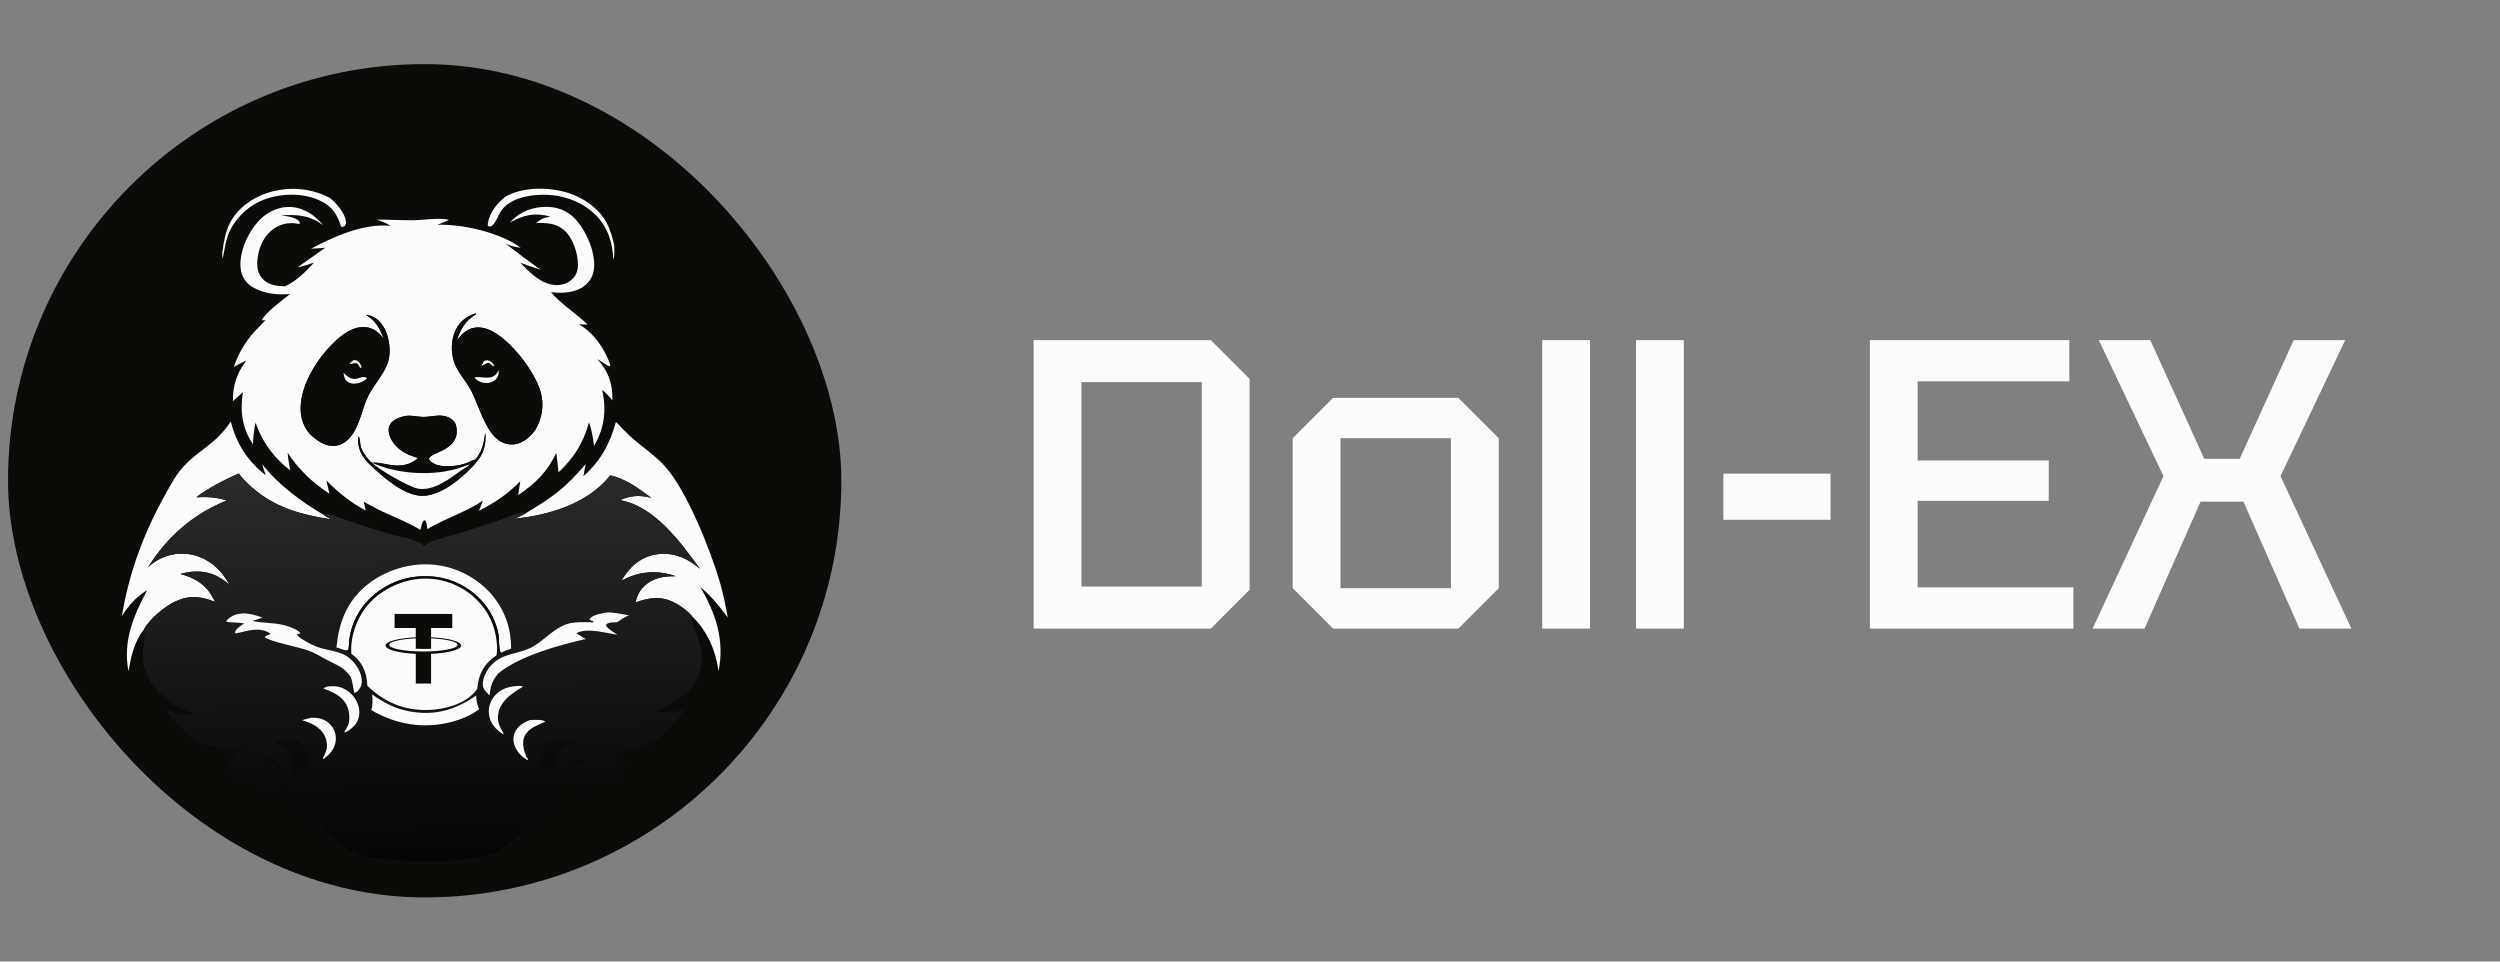 <svg width="156" height="60" viewBox="0 0 156 60" fill="none" xmlns="http://www.w3.org/2000/svg">
<rect x="0" y="0" width="156" height="60" fill="#808080" stroke="none"/>
<rect x="0.5" y="4" width="52" height="52" rx="26" fill="#0A0C08"/>
<path d="M20.569 12.341C20.586 12.33 20.612 12.314 20.631 12.305C21.044 12.122 21.66 12.076 22.111 11.999C24.791 11.54 27.108 11.453 29.797 11.863C30.37 11.951 31.03 12.024 31.563 12.251C31.012 12.67 30.552 13.243 30.435 13.946C30.426 13.997 30.431 14.036 30.438 14.087C30.532 14.153 30.54 14.139 30.649 14.125C30.94 13.913 31.081 13.406 31.298 13.109C31.974 12.185 33.663 12.047 34.708 12.213C35.804 12.386 36.866 12.937 37.53 13.844C38.02 14.513 38.22 15.324 38.258 16.141L38.3 16.13C38.338 15.852 38.329 15.583 38.319 15.304C39.255 15.793 40.123 16.471 40.909 17.174C43.707 19.697 45.768 22.932 46.872 26.534C48.1 30.471 48.123 34.686 46.938 38.637C46.782 39.155 46.615 39.685 46.404 40.183C46.236 40.578 46.017 40.963 45.883 41.371C45.74 41.803 45.722 42.287 45.639 42.734C45.501 43.471 45.163 44.259 44.814 44.92C44.243 46.002 43.376 46.974 42.236 47.466C41.867 47.625 41.417 47.725 41.069 47.91C40.248 48.205 39.341 48.587 38.468 48.668C38.458 48.634 38.45 48.605 38.448 48.569C38.435 48.309 38.997 47.913 39.187 47.724C38.735 47.505 38.408 47.298 38.112 46.886C38.537 46.906 38.944 46.921 39.365 46.833C40.817 46.532 41.94 45.481 42.72 44.275C42.102 44.44 41.495 44.45 40.861 44.418C41.155 44.28 41.455 44.148 41.741 43.993C43.703 42.936 44.199 41.543 43.428 39.452C43.307 39.124 43.053 38.771 43.159 38.422C44.13 39.342 44.67 40.578 44.845 41.882C45.231 39.95 44.684 38.304 43.707 36.635C44.396 37.19 44.892 37.828 45.423 38.529C45.281 37.783 45.136 37.042 44.923 36.313C44.345 34.337 42.869 30.621 41.511 29.11C40.937 28.471 40.234 27.994 39.581 27.443C39.177 27.103 38.811 26.704 38.441 26.327C38.081 27.668 37.459 28.809 36.407 29.718L36.556 28.955C35.245 30.488 34.514 31.006 32.789 32.039C32.679 31.977 32.589 31.964 32.467 31.999C31.842 32.182 31.225 32.448 30.604 32.654C29.402 33.052 28.179 33.41 26.962 33.761C26.795 33.809 26.621 33.968 26.482 34.073C26.344 33.977 26.177 33.837 26.02 33.78C25.419 33.559 24.738 33.446 24.117 33.271C23.213 33.017 22.332 32.701 21.445 32.394C21.195 32.308 20.576 32.02 20.318 32.078C20.274 32.088 20.233 32.106 20.193 32.126C18.788 31.301 17.363 30.253 16.354 28.961C16.427 29.192 16.493 29.428 16.581 29.654C15.434 28.762 14.758 27.708 14.399 26.299C13.444 27.74 12.518 27.979 11.47 29.086C10.986 29.596 10.653 30.245 10.313 30.855C8.974 33.249 8.048 35.724 7.607 38.435C8.044 37.762 8.489 37.25 9.179 36.827C8.313 38.474 7.65 40.01 8.019 41.897C8.168 40.947 8.38 40.032 8.988 39.256C9.098 39.52 8.86 40.708 8.922 41.221C9.074 42.483 10.062 43.554 11.157 44.136C11.401 44.265 11.845 44.386 12.025 44.572C11.443 44.687 10.886 44.49 10.351 44.282C11.081 45.405 12.142 46.362 13.484 46.648C14.034 46.766 14.543 46.739 15.098 46.691C14.816 46.984 14.2 47.489 14.198 47.913C14.197 48.048 14.252 48.133 14.35 48.221C14.448 48.31 14.688 48.412 14.71 48.531C14.643 48.573 14.589 48.607 14.511 48.624C13.669 48.388 12.817 48.218 11.981 47.954C10.283 47.414 9.034 46.44 8.061 44.944C7.606 44.244 7.196 43.452 7.013 42.632C6.915 42.196 6.865 41.738 6.736 41.311C6.497 40.521 6.154 39.77 5.935 38.969C5.006 35.584 4.831 31.877 5.563 28.436C6.399 24.499 8.19 21.124 10.955 18.209C11.82 17.296 12.815 16.373 13.874 15.685C13.868 15.841 13.873 15.992 13.886 16.148L13.868 16.085L13.911 16.081C14.029 15.514 14.084 14.951 14.338 14.422C14.787 13.489 15.588 12.771 16.564 12.425C17.66 12.045 18.981 12.033 20.035 12.55C20.766 12.908 21.033 13.4 21.289 14.133L21.361 14.168L21.499 14.114C21.57 14.015 21.6 13.973 21.589 13.844C21.541 13.3 20.983 12.653 20.569 12.341ZM17.637 12.944C16.759 13.127 16.189 13.621 15.705 14.357C15.249 15.05 14.873 16.101 15.049 16.932C15.137 17.346 15.378 17.675 15.736 17.898C16.417 18.323 17.32 18.424 18.103 18.346C17.643 18.716 16.558 19.503 16.33 19.984C16.41 19.997 16.482 19.986 16.562 19.975C16.348 20.237 16.089 20.463 15.862 20.714C15.296 21.349 14.864 22.091 14.591 22.896C14.852 22.756 15.111 22.612 15.381 22.491C14.762 23.302 14.54 24.027 14.534 25.038L15.165 24.47C14.964 25.623 15.114 26.742 15.786 27.722C15.798 27.259 15.86 26.825 15.949 26.371C16.369 27.59 17.086 28.56 18.108 29.35C18.046 28.983 17.976 28.616 17.952 28.243C18.659 29.33 19.488 30.096 20.559 30.811L20.37 29.979C21.102 30.74 21.903 31.353 22.825 31.865L22.7 31.312C23.168 31.563 23.636 31.818 24.119 32.038C24.84 32.367 25.56 32.645 26.237 33.065C26.286 32.87 26.32 32.615 26.46 32.466L26.533 32.471C26.645 32.615 26.645 32.838 26.668 33.014C27.787 32.347 29.06 31.965 30.137 31.24L29.89 31.873C30.897 31.368 31.675 30.828 32.47 30.027L32.336 30.895C33.412 30.172 34.154 29.446 34.714 28.263C34.766 28.668 34.821 29.071 34.855 29.478C35.819 28.558 36.408 27.648 36.754 26.355C36.938 26.823 37.004 27.325 37.069 27.821C37.734 26.693 37.848 25.597 37.581 24.327C37.826 24.516 38.015 24.744 38.213 24.98C38.246 23.942 37.967 23.18 37.276 22.405C37.518 22.538 37.819 22.786 38.066 22.865C38.073 22.821 38.082 22.783 38.074 22.739C37.736 21.757 37.044 20.764 36.133 20.238L36.671 20.257C35.948 19.54 35.038 19.013 34.384 18.23C35.093 18.318 35.912 18.279 36.496 17.818C36.833 17.552 37.028 17.172 37.07 16.746C37.164 15.772 36.634 14.542 36.02 13.802C35.596 13.29 35.045 12.985 34.38 12.923C33.613 12.851 32.77 13.052 32.171 13.55C32.047 13.653 31.936 13.772 31.826 13.891C32.701 13.402 33.362 13.246 34.352 13.517C33.951 13.579 33.766 13.661 33.455 13.918C34.11 13.898 34.747 13.925 35.251 14.405C35.766 14.895 36.064 15.814 36.067 16.52C36.069 16.851 35.971 17.161 35.734 17.399C35.468 17.669 35.094 17.796 34.719 17.79C33.832 17.774 33.085 17.046 32.515 16.437C32.502 16.423 32.489 16.409 32.476 16.395C32.895 16.544 33.312 16.7 33.737 16.832C33.002 16.309 32.278 15.771 31.565 15.218C31.874 15.354 32.163 15.418 32.496 15.462C31.228 14.513 28.872 13.975 27.304 14.027C27.54 13.929 27.791 13.841 28.015 13.716C27.436 13.568 26.39 13.741 25.73 13.743C24.985 13.746 24.241 13.702 23.497 13.704C23.809 13.805 24.102 13.914 24.38 14.092C22.691 13.928 20.871 14.745 19.412 15.519C19.709 15.501 20.009 15.491 20.305 15.455L18.567 16.688C18.924 16.609 19.26 16.51 19.603 16.385C19.051 16.972 18.529 17.521 17.787 17.869C17.272 17.85 16.756 17.794 16.383 17.394C16.106 17.097 16.035 16.7 16.057 16.306C16.097 15.613 16.383 14.857 16.92 14.398C17.323 14.051 17.85 13.883 18.38 13.931C18.485 13.942 18.591 13.961 18.695 13.979C18.713 13.904 18.717 13.886 18.672 13.819C18.483 13.538 17.836 13.485 17.523 13.434C18.579 13.386 19.282 13.415 20.172 14.048C19.649 13.441 19.009 12.974 18.18 12.919C18.003 12.908 17.813 12.917 17.637 12.944Z" fill="#0A0C08"/>
<path d="M13.873 15.685C13.893 15.644 13.889 15.661 13.894 15.617C13.965 15.051 14.089 14.416 14.351 13.907C14.822 12.989 15.744 12.34 16.71 12.031C18.005 11.618 19.365 11.723 20.568 12.34C20.982 12.652 21.54 13.3 21.588 13.843C21.599 13.973 21.57 14.015 21.498 14.114L21.361 14.168L21.288 14.133C21.032 13.4 20.765 12.907 20.035 12.549C18.98 12.033 17.659 12.044 16.564 12.425C15.587 12.77 14.787 13.488 14.337 14.422C14.084 14.951 14.028 15.514 13.91 16.081L13.867 16.085L13.885 16.147C13.872 15.991 13.867 15.841 13.873 15.685Z" fill="#FCFCFD"/>
<path d="M31.57 12.251C32.67 11.655 34.21 11.667 35.389 12.018C36.376 12.312 37.354 12.979 37.851 13.901C38.084 14.335 38.22 14.826 38.327 15.304C38.336 15.583 38.346 15.852 38.307 16.13L38.265 16.141C38.227 15.324 38.028 14.513 37.537 13.844C36.873 12.937 35.812 12.386 34.716 12.213C33.67 12.048 31.981 12.185 31.305 13.109C31.088 13.406 30.947 13.913 30.656 14.125C30.547 14.14 30.54 14.153 30.445 14.087C30.439 14.036 30.433 13.997 30.442 13.946C30.559 13.243 31.019 12.67 31.57 12.251Z" fill="#FCFCFD"/>
<path d="M18.1 18.345C17.317 18.424 16.414 18.322 15.734 17.898C15.376 17.675 15.134 17.345 15.046 16.931C14.87 16.1 15.246 15.05 15.702 14.357C16.186 13.621 16.756 13.127 17.635 12.944C17.811 12.917 18 12.907 18.178 12.919C19.006 12.974 19.646 13.44 20.169 14.048C19.279 13.415 18.576 13.385 17.52 13.434C17.833 13.484 18.48 13.538 18.67 13.819C18.715 13.886 18.71 13.904 18.693 13.979C18.588 13.96 18.482 13.941 18.377 13.931C17.847 13.883 17.32 14.051 16.917 14.398C16.381 14.857 16.095 15.613 16.055 16.306C16.032 16.7 16.103 17.096 16.38 17.394C16.753 17.794 17.27 17.85 17.784 17.869C18.526 17.52 19.049 16.972 19.6 16.384C19.257 16.509 18.921 16.608 18.564 16.687L20.302 15.455C20.007 15.491 19.706 15.5 19.409 15.519C20.869 14.745 22.689 13.928 24.378 14.092C24.099 13.914 23.806 13.804 23.494 13.703C24.238 13.702 24.983 13.746 25.727 13.743C26.388 13.741 27.434 13.568 28.012 13.716C27.789 13.84 27.538 13.928 27.301 14.027C28.869 13.975 31.225 14.513 32.493 15.461C32.16 15.417 31.871 15.354 31.563 15.217C32.275 15.771 32.999 16.309 33.734 16.832C33.31 16.7 32.892 16.544 32.473 16.394C32.486 16.409 32.499 16.423 32.512 16.437C33.082 17.046 33.829 17.773 34.717 17.789C35.092 17.796 35.465 17.669 35.732 17.399C35.968 17.161 36.066 16.851 36.065 16.52C36.062 15.814 35.763 14.894 35.249 14.404C34.745 13.925 34.108 13.897 33.452 13.918C33.763 13.661 33.948 13.579 34.349 13.517C33.359 13.246 32.698 13.402 31.823 13.89C31.933 13.772 32.044 13.653 32.169 13.549C32.767 13.051 33.61 12.851 34.377 12.923C35.042 12.985 35.593 13.29 36.018 13.802C36.632 14.541 37.161 15.772 37.067 16.745C37.026 17.172 36.831 17.551 36.493 17.818C35.91 18.279 35.09 18.318 34.381 18.23C35.035 19.012 35.945 19.54 36.669 20.257L36.13 20.238C37.041 20.764 37.733 21.757 38.071 22.739C38.08 22.782 38.07 22.821 38.064 22.864C37.816 22.786 37.516 22.537 37.273 22.405C37.964 23.18 38.243 23.941 38.211 24.979C38.013 24.744 37.823 24.515 37.578 24.327C37.846 25.596 37.731 26.693 37.066 27.821C37.001 27.325 36.935 26.823 36.751 26.355C36.405 27.648 35.817 28.558 34.852 29.477C34.818 29.071 34.763 28.667 34.711 28.263C34.151 29.446 33.41 30.172 32.333 30.895L32.467 30.026C31.672 30.828 30.895 31.368 29.887 31.873L30.134 31.24C29.057 31.965 27.784 32.347 26.665 33.014C26.643 32.838 26.642 32.614 26.53 32.471L26.457 32.466C26.317 32.615 26.283 32.87 26.234 33.065C25.557 32.645 24.837 32.367 24.116 32.038C23.633 31.817 23.166 31.563 22.698 31.312L22.823 31.865C21.901 31.352 21.1 30.74 20.367 29.979L20.556 30.81C19.486 30.095 18.656 29.33 17.95 28.243C17.973 28.615 18.043 28.982 18.105 29.35C17.083 28.56 16.366 27.59 15.946 26.371C15.858 26.824 15.796 27.259 15.784 27.721C15.111 26.742 14.962 25.623 15.162 24.469L14.531 25.038C14.537 24.027 14.759 23.302 15.378 22.491C15.108 22.612 14.849 22.756 14.588 22.896C14.861 22.09 15.293 21.348 15.86 20.714C16.087 20.462 16.346 20.237 16.56 19.975C16.48 19.985 16.408 19.997 16.327 19.983C16.556 19.502 17.64 18.715 18.1 18.345ZM29.453 28.741C28.916 29.06 27.942 29.181 27.327 29.028C27.125 28.977 26.962 28.878 26.809 28.739C26.786 28.68 26.752 28.641 26.782 28.581C26.973 28.189 28.808 28.061 28.455 26.551C28.411 26.361 28.284 26.216 28.121 26.116C27.542 25.762 26.974 26.034 26.362 26.016C25.937 26.003 25.584 25.875 25.157 25.988C24.859 26.067 24.495 26.216 24.334 26.498C24.22 26.698 24.233 26.92 24.297 27.134C24.452 27.654 24.876 28.054 25.347 28.299C25.576 28.418 25.829 28.497 26.074 28.581C25.667 28.96 25.226 29.067 24.677 29.048C24.251 29.033 23.607 28.817 23.223 28.878L23.143 28.84C22.888 28.554 22.593 28.209 22.5 27.83C22.476 27.733 22.457 27.253 22.368 27.241C22.3 27.742 22.443 28.219 22.746 28.621C22.84 28.747 22.946 28.858 23.058 28.968C23.865 29.725 25.207 30.963 26.396 30.938C27.527 30.914 28.785 29.858 29.519 29.075C29.566 29.025 29.611 28.973 29.655 28.92C29.691 28.885 29.724 28.848 29.756 28.809C30.201 28.256 30.35 27.681 30.277 26.986C30.218 27.525 30.112 28.067 29.783 28.516C29.682 28.654 29.622 28.717 29.453 28.741ZM29.669 19.559C29.114 19.749 28.705 20.035 28.441 20.575C28.139 21.195 28.12 21.98 28.349 22.627C28.415 22.813 28.502 22.992 28.608 23.159C28.872 23.586 29.205 23.982 29.427 24.433C29.82 25.228 30.089 26.161 30.58 26.897C30.776 27.19 31.028 27.454 31.352 27.604C31.686 27.761 32.069 27.776 32.414 27.644C32.839 27.483 33.172 27.151 33.429 26.787C33.837 26.036 33.968 25.25 33.721 24.418C33.341 23.14 31.907 21.303 30.73 20.677C30.323 20.461 29.873 20.358 29.423 20.494C29.026 20.613 28.746 20.936 28.498 21.25C28.77 20.478 29.013 20.037 29.716 19.597C29.677 19.559 29.695 19.567 29.669 19.559ZM22.842 19.642C23.446 20.034 23.692 20.468 23.944 21.129C23.635 20.75 23.313 20.459 22.801 20.413C22.178 20.356 21.595 20.709 21.137 21.099C20.015 22.053 18.885 23.729 18.769 25.233C18.717 25.915 18.871 26.532 19.315 27.059C19.719 27.449 20.228 27.843 20.821 27.826C21.204 27.816 21.541 27.621 21.799 27.346C22.45 26.65 22.566 25.509 23 24.669C23.337 24.017 23.889 23.419 24.157 22.747C24.283 22.434 24.324 22.103 24.311 21.767C24.285 21.13 24.079 20.412 23.589 19.974C23.373 19.782 23.128 19.673 22.842 19.642Z" fill="#FCFCFD"/>
<path d="M33.43 26.787C33.174 27.152 32.84 27.483 32.416 27.645C32.071 27.776 31.688 27.762 31.354 27.605C31.03 27.454 30.777 27.19 30.582 26.897C30.091 26.161 29.822 25.229 29.429 24.433C29.207 23.983 28.873 23.586 28.61 23.159C28.504 22.992 28.417 22.813 28.35 22.627C28.122 21.98 28.14 21.195 28.443 20.575C28.706 20.036 29.116 19.749 29.671 19.559C29.697 19.567 29.678 19.56 29.718 19.597C29.015 20.037 28.772 20.478 28.499 21.25C28.748 20.936 29.028 20.614 29.425 20.494C29.875 20.359 30.325 20.461 30.731 20.678C31.909 21.303 33.343 23.141 33.722 24.418C33.97 25.25 33.839 26.036 33.43 26.787ZM31.109 23.088C31.011 23.304 30.929 23.437 30.695 23.522C30.346 23.649 29.847 23.455 29.608 23.561L29.73 23.695C30 23.869 30.221 23.943 30.543 23.875C30.735 23.835 30.911 23.738 31.018 23.569C31.118 23.411 31.131 23.27 31.109 23.088Z" fill="#0A0C08"/>
<path d="M23.942 21.129C23.691 20.468 23.444 20.034 22.84 19.642C23.126 19.673 23.372 19.782 23.587 19.974C24.077 20.412 24.284 21.13 24.309 21.767C24.322 22.103 24.281 22.433 24.155 22.747C23.887 23.419 23.335 24.017 22.998 24.669C22.564 25.508 22.449 26.65 21.797 27.346C21.54 27.621 21.202 27.816 20.819 27.826C20.226 27.843 19.718 27.449 19.314 27.059C18.869 26.532 18.715 25.915 18.768 25.233C18.883 23.729 20.014 22.053 21.135 21.099C21.593 20.709 22.176 20.356 22.799 20.413C23.311 20.459 23.633 20.75 23.942 21.129ZM22.094 22.458L21.925 22.562L21.923 22.665L21.892 22.593L21.801 22.709C21.986 22.716 22.096 22.619 22.283 22.673L22.341 22.739C22.403 22.832 22.444 22.94 22.551 22.977C22.56 22.842 22.483 22.707 22.399 22.605C22.317 22.505 22.216 22.479 22.094 22.458ZM21.438 23.268C21.468 23.492 21.493 23.674 21.688 23.82C21.861 23.949 22.08 23.96 22.285 23.922C22.497 23.883 22.683 23.78 22.857 23.656L22.891 23.574C22.408 23.352 22.212 24.042 21.438 23.268Z" fill="#0A0C08"/>
<path d="M22.345 22.739L22.287 22.673C22.099 22.619 21.99 22.716 21.805 22.709L21.895 22.593L21.927 22.665L21.929 22.562L22.097 22.458C22.22 22.479 22.321 22.505 22.403 22.605C22.487 22.707 22.564 22.842 22.554 22.977C22.447 22.94 22.406 22.832 22.345 22.739Z" fill="#FCFCFD"/>
<path d="M30.576 22.689L30.501 22.643C30.306 22.648 30.23 22.773 30.052 22.822L30.104 22.684L30.155 22.743L30.126 22.644L30.256 22.495C30.379 22.479 30.483 22.473 30.591 22.543C30.702 22.616 30.816 22.721 30.847 22.853C30.734 22.85 30.663 22.759 30.576 22.689Z" fill="#FCFCFD"/>
<path d="M29.732 23.695L29.609 23.561C29.849 23.455 30.348 23.649 30.697 23.522C30.93 23.437 31.012 23.304 31.11 23.088C31.132 23.27 31.119 23.411 31.019 23.569C30.912 23.738 30.736 23.835 30.544 23.875C30.222 23.942 30.002 23.869 29.732 23.695Z" fill="#FCFCFD"/>
<path d="M22.856 23.656C22.682 23.78 22.497 23.883 22.285 23.923C22.08 23.96 21.86 23.949 21.688 23.82C21.493 23.674 21.468 23.492 21.438 23.269C22.212 24.042 22.407 23.352 22.891 23.574L22.856 23.656Z" fill="#FCFCFD"/>
<path d="M26.074 28.581C25.83 28.497 25.577 28.418 25.347 28.299C24.876 28.054 24.452 27.654 24.297 27.134C24.233 26.921 24.22 26.698 24.334 26.498C24.495 26.216 24.859 26.067 25.157 25.988C25.584 25.875 25.937 26.004 26.362 26.016C26.975 26.034 27.542 25.762 28.121 26.116C28.285 26.216 28.411 26.362 28.455 26.552C28.808 28.062 26.973 28.19 26.782 28.581C26.752 28.642 26.786 28.681 26.809 28.74C26.962 28.878 27.125 28.978 27.327 29.028C27.942 29.181 28.916 29.06 29.453 28.741C29.622 28.717 29.682 28.655 29.783 28.516C30.112 28.068 30.218 27.526 30.277 26.986C30.35 27.682 30.202 28.257 29.756 28.809C29.724 28.848 29.691 28.885 29.655 28.921C29.611 28.974 29.566 29.025 29.519 29.075C28.785 29.859 27.527 30.915 26.396 30.938C25.207 30.963 23.865 29.726 23.058 28.968C22.946 28.859 22.84 28.747 22.746 28.622C22.443 28.219 22.3 27.742 22.369 27.242C22.457 27.253 22.476 27.734 22.5 27.831C22.593 28.21 22.889 28.555 23.143 28.841L23.223 28.878C23.629 29.289 25.513 30.39 26.091 30.491C27.076 30.663 28.107 29.838 28.862 29.3C28.994 29.217 29.223 29.102 29.314 28.978C28.961 29.099 28.602 29.237 28.239 29.324C26.678 29.695 24.689 29.544 23.223 28.878C23.607 28.817 24.251 29.033 24.677 29.048C25.226 29.068 25.667 28.96 26.074 28.581Z" fill="#0A0C08"/>
<path d="M16.357 28.961C17.366 30.253 18.79 31.301 20.196 32.126L20.638 32.406C18.903 32.128 17.384 31.748 15.984 30.631C15.601 30.325 15.229 29.992 14.94 29.594C14.927 29.576 14.914 29.559 14.901 29.541C14.005 29.945 13.028 30.43 12.247 31.03C12.887 30.994 13.535 31.023 14.146 31.232C12.051 32.075 10.457 33.472 9.245 35.383C9.899 34.798 10.653 34.504 11.539 34.553C12.401 34.601 13.178 35.021 13.748 35.66C13.973 35.912 14.152 36.196 14.317 36.489C13.651 35.904 12.963 35.609 12.06 35.67C11.783 35.689 11.518 35.741 11.25 35.811C12.121 36.057 12.789 36.416 13.249 37.235C13.308 37.341 13.365 37.448 13.421 37.556C12.569 37.227 11.879 37.118 11.01 37.499C10.324 37.799 9.353 38.603 8.991 39.256C8.382 40.032 8.171 40.947 8.022 41.897C7.653 40.01 8.316 38.474 9.182 36.826C8.491 37.25 8.047 37.762 7.609 38.434C8.051 35.724 8.977 33.249 10.315 30.855C10.656 30.245 10.989 29.596 11.473 29.085C12.521 27.979 13.446 27.74 14.402 26.299C14.761 27.708 15.437 28.762 16.583 29.654C16.496 29.428 16.43 29.192 16.357 28.961Z" fill="#FCFCFD"/>
<path d="M32.782 32.039C34.507 31.006 35.237 30.488 36.549 28.955L36.4 29.718C37.452 28.809 38.074 27.668 38.433 26.327C38.804 26.704 39.17 27.103 39.573 27.443C40.227 27.994 40.929 28.471 41.504 29.11C42.861 30.621 44.338 34.337 44.916 36.313C45.129 37.042 45.274 37.783 45.416 38.529C44.885 37.828 44.389 37.19 43.7 36.635C44.677 38.304 45.224 39.95 44.837 41.882C44.662 40.578 44.122 39.342 43.152 38.422C42.869 38.09 42.411 37.761 42.023 37.574C41.192 37.174 40.479 37.3 39.646 37.59C39.75 37.188 39.875 36.889 40.177 36.592C40.731 36.048 41.428 35.947 42.167 35.956C42.11 35.937 42.053 35.919 41.995 35.901C40.854 35.554 39.825 35.675 38.779 36.23C38.9 36.003 39.054 35.795 39.219 35.598C39.711 35.009 40.372 34.628 41.143 34.568C42.141 34.489 42.941 34.866 43.678 35.499C42.458 33.841 40.844 31.578 38.672 31.207C39.371 30.909 39.901 30.882 40.632 31.063C39.833 30.465 39.067 29.893 38.078 29.658C38.055 29.688 38.032 29.716 38.008 29.745C36.63 31.431 34.241 32.149 32.156 32.36C32.371 32.262 32.577 32.156 32.782 32.039Z" fill="#FCFCFD"/>
<path d="M23.219 28.878C24.685 29.544 26.673 29.695 28.235 29.323C28.598 29.237 28.957 29.099 29.309 28.978C29.218 29.102 28.989 29.217 28.857 29.3C28.103 29.838 27.072 30.663 26.087 30.491C25.508 30.39 23.625 29.289 23.219 28.878Z" fill="#FCFCFD"/>
<path d="M20.196 32.126C20.236 32.106 20.277 32.088 20.321 32.078C20.578 32.02 21.198 32.308 21.448 32.394C22.334 32.701 23.216 33.016 24.12 33.271C24.741 33.446 25.422 33.559 26.023 33.78C26.18 33.837 26.347 33.977 26.485 34.073C26.624 33.968 26.798 33.809 26.965 33.761C28.182 33.41 29.404 33.051 30.607 32.653C31.228 32.448 31.845 32.181 32.47 31.999C32.592 31.963 32.682 31.977 32.792 32.038C32.587 32.156 32.382 32.262 32.166 32.36C34.252 32.149 36.64 31.431 38.018 29.745C38.042 29.716 38.065 29.687 38.088 29.658C39.077 29.893 39.843 30.465 40.642 31.063C39.911 30.881 39.382 30.909 38.682 31.207C40.854 31.578 42.468 33.84 43.689 35.499C42.951 34.866 42.151 34.489 41.154 34.567C40.383 34.628 39.722 35.008 39.229 35.597C39.065 35.794 38.911 36.003 38.789 36.23C39.835 35.675 40.865 35.554 42.005 35.901C42.063 35.919 42.12 35.937 42.178 35.956C41.439 35.947 40.742 36.047 40.187 36.592C39.886 36.889 39.76 37.188 39.657 37.59C40.489 37.3 41.202 37.174 42.033 37.574C42.422 37.761 42.88 38.09 43.162 38.421C43.056 38.771 43.31 39.123 43.431 39.452C44.202 41.543 43.706 42.936 41.744 43.993C41.458 44.147 41.158 44.28 40.864 44.418C41.498 44.45 42.105 44.44 42.723 44.275C41.943 45.481 40.82 46.532 39.368 46.833C38.947 46.921 38.54 46.905 38.114 46.886C38.411 47.298 38.738 47.505 39.189 47.724C39 47.913 38.438 48.309 38.451 48.569C38.453 48.605 38.461 48.634 38.471 48.668C37.696 48.853 36.958 48.952 36.441 49.627C36.043 49.438 35.671 49.27 35.515 48.819C35.437 48.595 35.453 48.349 35.558 48.137C35.725 47.809 36.066 47.638 36.403 47.535C36.506 47.504 36.66 47.484 36.74 47.415C36.591 47.312 36.322 47.333 36.15 47.364C35.833 47.422 35.528 47.567 35.347 47.843C35.178 48.099 35.116 48.467 35.181 48.767C35.218 48.943 35.291 49.118 35.354 49.287C34.984 48.776 34.56 48.039 34.657 47.387C34.704 47.066 34.895 46.808 35.156 46.625C35.417 46.442 35.689 46.37 35.995 46.301C35.468 46.136 34.926 46.02 34.407 46.286C34.122 46.432 33.928 46.676 33.837 46.981C33.717 47.387 33.791 47.819 33.996 48.184C34.225 48.594 34.587 48.922 34.966 49.193C33.901 50.925 32.568 52.117 30.89 53.233C28.982 53.928 24.024 53.92 22.158 53.223C20.269 52.063 19.157 51.001 17.962 49.121C18.157 49.015 18.36 48.904 18.529 48.759C18.895 48.443 19.183 47.965 19.206 47.474C19.223 47.118 19.098 46.733 18.854 46.471C18.637 46.237 18.343 46.128 18.028 46.118C17.794 46.11 17.352 46.165 17.18 46.33C17.406 46.398 17.6 46.467 17.79 46.613C18.088 46.842 18.27 47.159 18.313 47.532C18.38 48.123 18.153 48.556 17.802 49.001C17.838 48.84 17.902 48.661 17.895 48.496C17.881 48.19 17.713 47.862 17.489 47.659C17.264 47.455 16.916 47.285 16.608 47.302C16.51 47.308 16.428 47.3 16.36 47.375C16.554 47.609 17.043 47.712 17.297 47.92C17.454 48.048 17.576 48.211 17.591 48.419C17.624 48.871 17.295 49.245 17.02 49.562C16.349 48.923 15.383 48.817 14.514 48.624C14.592 48.607 14.646 48.573 14.713 48.531C14.691 48.411 14.451 48.31 14.353 48.221C14.255 48.133 14.2 48.048 14.201 47.913C14.203 47.489 14.818 46.983 15.101 46.691C14.546 46.739 14.036 46.766 13.487 46.648C12.145 46.361 11.084 45.405 10.354 44.282C10.889 44.49 11.446 44.687 12.028 44.572C11.848 44.386 11.403 44.265 11.16 44.136C10.065 43.554 9.077 42.483 8.925 41.221C8.863 40.708 9.101 39.52 8.991 39.256C9.353 38.603 10.324 37.799 11.01 37.499C11.88 37.118 12.57 37.227 13.421 37.556C13.365 37.448 13.308 37.341 13.249 37.235C12.789 36.416 12.121 36.057 11.25 35.811C11.518 35.741 11.783 35.689 12.06 35.67C12.963 35.609 13.651 35.904 14.317 36.489C14.152 36.196 13.973 35.912 13.748 35.66C13.178 35.021 12.401 34.601 11.539 34.553C10.653 34.504 9.899 34.798 9.245 35.383C10.457 33.472 12.051 32.075 14.146 31.232C13.536 31.023 12.887 30.994 12.248 31.03C13.029 30.43 14.005 29.945 14.901 29.541C14.914 29.559 14.927 29.576 14.94 29.594C15.23 29.992 15.601 30.325 15.984 30.631C17.384 31.748 18.904 32.128 20.639 32.406L20.196 32.126ZM20.998 40.401C21.193 40.435 21.354 40.537 21.537 40.571C21.637 40.591 21.647 40.58 21.733 40.523L21.782 40.237C21.785 40.42 21.755 40.687 21.871 40.832L21.93 40.807C22.417 41.125 22.736 41.652 22.855 42.216C22.894 42.404 22.915 42.605 22.927 42.797C23.994 43.819 25.203 44.337 26.697 44.304C27.672 44.282 28.898 43.973 29.584 43.235C29.653 43.16 29.717 43.08 29.779 42.999C29.848 42.219 30.089 41.617 30.701 41.104C30.791 41.028 30.878 40.958 30.982 40.902L31.017 40.927C31.109 40.829 31.167 40.828 31.294 40.798L31.279 40.739C31.457 40.612 31.694 40.553 31.899 40.482C31.906 39.254 31.536 38.137 30.754 37.181C29.862 36.091 28.5 35.378 27.1 35.239C25.622 35.092 24.034 35.574 22.886 36.517C21.64 37.54 21.155 38.84 20.998 40.401ZM37.869 38.215C37.579 38.267 37.011 38.358 36.822 38.594C36.808 38.611 36.797 38.639 36.788 38.657C36.862 38.714 36.914 38.736 37.004 38.759L37.049 38.837C37.047 38.837 37.045 38.836 37.043 38.836C36.54 38.819 35.827 38.786 35.351 38.95C34.54 39.229 33.948 39.978 33.198 40.381C32.355 40.833 31.421 40.729 30.696 41.469C30.406 41.765 30.122 42.278 30.132 42.704C30.138 42.975 30.302 43.153 30.491 43.327C30.513 43.347 30.536 43.368 30.558 43.388C30.605 42.837 30.732 42.44 31.109 42.016C32.396 40.943 34.924 40.235 36.557 39.877L35.973 39.525C36.276 39.3 36.928 39.34 37.288 39.392C37.703 39.451 38.116 39.536 38.528 39.61C38.3 39.453 38.025 39.299 37.846 39.086L37.828 38.98C37.98 38.815 38.221 38.84 38.43 38.832L38.512 38.829C38.754 38.659 38.979 38.509 39.256 38.397C38.818 38.328 38.311 38.196 37.869 38.215ZM15.194 38.269C14.749 38.305 14.462 38.392 14.149 38.723L14.144 38.796C14.356 38.855 14.885 38.827 15.243 38.903C15.043 39.042 14.732 39.221 14.669 39.469L14.708 39.528C15.448 39.39 16.184 39.062 16.894 39.541C16.797 39.652 16.606 39.628 16.525 39.762C16.918 40.058 18.638 40.367 19.257 40.596C19.731 40.771 20.136 41.042 20.583 41.27C21.164 41.566 21.513 41.666 21.895 42.248C22.015 42.504 22.076 43.174 22.128 43.242C22.276 43.203 22.402 43.064 22.478 42.933C22.617 42.693 22.61 42.411 22.538 42.15C22.399 41.645 22.017 41.149 21.56 40.892C21.116 40.643 20.534 40.583 20.048 40.446C19.625 40.327 19.254 40.129 18.885 39.894C18.788 39.831 18.598 39.722 18.561 39.607C18.557 39.594 18.554 39.58 18.55 39.566L18.765 39.529C18.645 39.307 18.114 39.116 17.87 39.043C17.184 38.837 16.455 38.908 15.762 38.744C15.971 38.676 16.184 38.615 16.39 38.539C15.982 38.388 15.635 38.286 15.194 38.269ZM32.312 42.8C31.761 42.837 31.259 42.976 30.884 43.406C30.614 43.712 30.48 44.115 30.514 44.523C30.55 44.96 30.775 45.324 31.108 45.601C31.191 45.671 31.278 45.736 31.369 45.795L31.448 45.794C31.179 45.346 30.99 44.981 31.119 44.441C31.3 43.688 31.96 43.26 32.58 42.889L32.643 42.852C32.544 42.786 32.429 42.804 32.312 42.8ZM20.464 42.832C20.379 42.865 20.239 42.896 20.186 42.967C20.779 43.182 21.378 43.434 21.657 44.046C21.808 44.378 21.866 44.926 21.722 45.267C21.666 45.401 21.576 45.532 21.501 45.657L21.519 45.708L21.667 45.646C22.037 45.404 22.303 45.18 22.4 44.724C22.483 44.331 22.376 43.916 22.157 43.586C21.914 43.219 21.508 42.921 21.07 42.843C20.87 42.808 20.665 42.818 20.464 42.832ZM23.226 43.328C23.266 43.674 23.271 43.973 23.18 44.314C24.727 45.22 26.449 45.502 28.193 45.046C28.785 44.892 29.415 44.633 29.901 44.257C29.79 43.966 29.724 43.71 29.725 43.397C28.417 44.304 27.154 44.677 25.561 44.389C24.677 44.229 23.947 43.851 23.226 43.328ZM19.383 44.793L18.843 44.939C19.393 45.098 19.954 45.349 20.242 45.875C20.395 46.153 20.452 46.54 20.353 46.845C20.301 47.005 20.211 47.164 20.137 47.315C20.159 47.337 20.165 47.352 20.196 47.356C20.575 47.069 20.876 46.75 20.946 46.259C20.992 45.921 20.902 45.579 20.695 45.308C20.477 45.022 20.146 44.844 19.791 44.8C19.654 44.782 19.52 44.784 19.383 44.793ZM33.043 44.934C32.649 45.101 32.284 45.319 32.115 45.734C31.997 46.026 32.023 46.34 32.151 46.624C32.308 46.964 32.572 47.243 32.903 47.419L32.96 47.406C32.925 47.327 32.888 47.27 32.832 47.204C32.684 46.821 32.554 46.348 32.73 45.95C32.951 45.449 33.556 45.244 34.021 45.039C33.926 44.936 33.724 44.929 33.591 44.923C33.407 44.915 33.227 44.92 33.043 44.934Z" fill="url(#paint0_linear_4703_142487)"/>
<path d="M21.776 40.237L21.727 40.523C21.641 40.58 21.631 40.591 21.53 40.571C21.348 40.537 21.187 40.435 20.992 40.401C21.149 38.84 21.634 37.54 22.88 36.517C24.028 35.574 25.616 35.092 27.094 35.239C28.494 35.378 29.856 36.091 30.748 37.181C31.53 38.137 31.9 39.254 31.893 40.482C31.688 40.553 31.451 40.612 31.273 40.739C31.127 40.687 31.142 39.786 31.107 39.588C30.96 38.788 30.585 38.048 30.027 37.456C29.168 36.529 27.971 35.989 26.707 35.957C25.369 35.913 24.119 36.376 23.14 37.292C22.34 38.042 21.811 39.134 21.776 40.237Z" fill="#FCFCFD"/>
<path d="M21.775 40.237C21.809 39.134 22.339 38.042 23.139 37.292C24.117 36.376 25.368 35.913 26.706 35.957C27.969 35.989 29.166 36.529 30.026 37.456C30.584 38.048 30.958 38.788 31.105 39.588C31.141 39.786 31.125 40.687 31.272 40.739L31.287 40.798C31.159 40.828 31.102 40.829 31.009 40.927L30.974 40.902C31.026 40.653 31.02 40.406 30.999 40.154C30.895 38.945 30.371 37.926 29.438 37.147C28.512 36.382 27.32 36.015 26.124 36.125C24.912 36.236 23.667 36.872 22.891 37.814C22.25 38.592 21.827 39.795 21.923 40.807L21.863 40.832C21.747 40.687 21.778 40.42 21.775 40.237Z" fill="#0A0C08"/>
<path d="M21.928 40.807C21.832 39.795 22.255 38.592 22.896 37.814C23.672 36.872 24.917 36.236 26.129 36.125C27.325 36.015 28.517 36.382 29.443 37.147C30.376 37.926 30.9 38.946 31.003 40.154C31.025 40.406 31.03 40.653 30.979 40.902C30.876 40.958 30.788 41.029 30.698 41.104C30.086 41.617 29.846 42.219 29.777 42.999C29.714 43.08 29.651 43.16 29.581 43.235C28.895 43.973 27.669 44.282 26.695 44.304C25.2 44.337 23.991 43.819 22.924 42.797C22.913 42.605 22.891 42.404 22.852 42.216C22.734 41.652 22.414 41.125 21.928 40.807ZM22.683 40.558C22.774 40.727 22.878 40.872 22.998 41.022C23.343 41.423 23.445 41.835 23.706 42.275C24.174 43.063 25.337 43.489 26.217 43.555C27.17 43.625 28.194 43.395 28.923 42.752C29.351 42.375 29.481 41.999 29.576 41.461C29.666 41.356 29.786 41.242 29.86 41.127C30 40.982 30.106 40.805 30.217 40.638C30.248 39.773 30.008 38.967 29.471 38.281C28.889 37.538 27.957 37.069 27.026 36.956C25.973 36.819 24.91 37.107 24.071 37.757C23.164 38.471 22.818 39.459 22.683 40.558Z" fill="#FCFCFD"/>
<path d="M30.552 43.388C30.529 43.368 30.507 43.348 30.484 43.327C30.295 43.154 30.132 42.975 30.125 42.704C30.115 42.278 30.399 41.765 30.689 41.469C31.414 40.729 32.349 40.834 33.191 40.382C33.942 39.979 34.533 39.229 35.345 38.95C35.82 38.786 36.534 38.82 37.037 38.836C37.039 38.836 37.041 38.837 37.043 38.838L36.998 38.759C36.908 38.737 36.855 38.715 36.782 38.657C36.791 38.639 36.801 38.611 36.815 38.594C37.004 38.359 37.572 38.267 37.863 38.215C38.304 38.196 38.811 38.329 39.249 38.397C38.973 38.509 38.748 38.659 38.505 38.829L38.423 38.832C38.214 38.84 37.974 38.815 37.822 38.98L37.839 39.086C38.018 39.299 38.293 39.453 38.522 39.61C38.109 39.536 37.696 39.452 37.282 39.392C36.921 39.34 36.269 39.3 35.966 39.525L36.55 39.877C34.918 40.236 32.389 40.944 31.102 42.016C30.726 42.44 30.599 42.837 30.552 43.388Z" fill="#FCFCFD"/>
<path d="M15.232 38.903C14.875 38.827 14.345 38.855 14.133 38.796L14.138 38.723C14.451 38.392 14.739 38.306 15.183 38.269C15.624 38.286 15.971 38.388 16.38 38.539C16.174 38.615 15.96 38.676 15.751 38.744C16.444 38.908 17.174 38.837 17.859 39.043C18.103 39.117 18.634 39.307 18.754 39.529L18.54 39.566C18.543 39.58 18.546 39.594 18.55 39.608C18.588 39.722 18.777 39.831 18.875 39.894C19.243 40.129 19.614 40.327 20.037 40.446C20.523 40.583 21.105 40.643 21.549 40.892C22.006 41.15 22.388 41.645 22.528 42.15C22.599 42.411 22.606 42.693 22.467 42.933C22.391 43.064 22.265 43.203 22.117 43.242C22.066 43.174 22.004 42.504 21.884 42.248C21.502 41.666 21.154 41.566 20.572 41.27C20.125 41.042 19.72 40.771 19.246 40.596C18.627 40.367 16.907 40.059 16.515 39.762C16.596 39.628 16.786 39.652 16.883 39.542C16.173 39.062 15.437 39.39 14.697 39.528L14.659 39.469C14.721 39.221 15.032 39.043 15.232 38.903Z" fill="#FCFCFD"/>
<path d="M31.361 45.795C31.27 45.736 31.182 45.671 31.099 45.601C30.766 45.324 30.541 44.96 30.505 44.522C30.472 44.115 30.606 43.712 30.876 43.406C31.251 42.976 31.753 42.837 32.303 42.8C32.421 42.804 32.535 42.786 32.634 42.852L32.571 42.889C31.951 43.26 31.291 43.688 31.111 44.441C30.981 44.981 31.171 45.346 31.44 45.794L31.361 45.795Z" fill="#FCFCFD"/>
<path d="M21.661 45.646L21.514 45.708L21.495 45.657C21.57 45.532 21.66 45.401 21.716 45.267C21.86 44.926 21.802 44.378 21.651 44.046C21.372 43.434 20.773 43.182 20.18 42.967C20.233 42.896 20.373 42.865 20.458 42.832C20.659 42.818 20.864 42.808 21.064 42.843C21.502 42.921 21.908 43.219 22.151 43.586C22.37 43.916 22.477 44.331 22.394 44.723C22.297 45.18 22.031 45.404 21.661 45.646Z" fill="#FCFCFD"/>
<path d="M23.172 44.313C23.262 43.973 23.258 43.673 23.218 43.328C23.939 43.851 24.668 44.228 25.552 44.389C27.145 44.677 28.408 44.304 29.717 43.397C29.716 43.71 29.781 43.966 29.893 44.257C29.407 44.633 28.776 44.891 28.185 45.046C26.44 45.502 24.718 45.22 23.172 44.313Z" fill="#FCFCFD"/>
<path d="M18.844 44.939L19.383 44.793C19.52 44.784 19.654 44.782 19.791 44.8C20.147 44.845 20.478 45.022 20.696 45.308C20.902 45.579 20.992 45.921 20.946 46.259C20.876 46.75 20.576 47.069 20.197 47.356C20.165 47.352 20.159 47.337 20.137 47.315C20.211 47.164 20.301 47.005 20.353 46.845C20.452 46.54 20.395 46.153 20.243 45.875C19.954 45.349 19.393 45.098 18.844 44.939Z" fill="#FCFCFD"/>
<path d="M32.832 47.204C32.887 47.27 32.924 47.327 32.96 47.406L32.902 47.419C32.572 47.243 32.308 46.964 32.151 46.624C32.023 46.34 31.997 46.026 32.115 45.734C32.283 45.319 32.649 45.101 33.043 44.934C33.226 44.92 33.407 44.915 33.591 44.923C33.723 44.929 33.926 44.936 34.021 45.039C33.556 45.244 32.95 45.449 32.729 45.95C32.554 46.348 32.684 46.821 32.832 47.204Z" fill="#FCFCFD"/>
<path fill-rule="evenodd" clip-rule="evenodd" d="M26.43 44.211C24.272 44.211 22.523 42.463 22.523 40.305C22.523 38.148 24.272 36.399 26.43 36.399C28.587 36.399 30.336 38.148 30.336 40.305C30.336 42.463 28.587 44.211 26.43 44.211ZM26.899 39.767V39.189H28.221V38.308H24.622V39.189H25.944V39.766C24.869 39.816 24.061 40.028 24.061 40.283C24.061 40.538 24.869 40.751 25.944 40.8V42.651H26.899V40.8C27.971 40.751 28.777 40.538 28.777 40.283C28.777 40.029 27.971 39.816 26.899 39.767ZM26.899 40.643V40.642C26.872 40.644 26.733 40.653 26.425 40.653C26.178 40.653 26.005 40.645 25.944 40.642V40.643C24.994 40.601 24.286 40.436 24.286 40.238C24.286 40.041 24.994 39.876 25.944 39.833V40.479C26.006 40.483 26.183 40.493 26.429 40.493C26.724 40.493 26.871 40.481 26.899 40.479V39.834C27.846 39.876 28.553 40.041 28.553 40.238C28.553 40.436 27.846 40.601 26.899 40.643Z" fill="#FCFCFD"/>
<path d="M130.578 39.224L135.001 29.71L130.964 21.224H134.178L137.547 28.63H139.758L143.126 21.224H146.341L142.304 29.71L146.726 39.224H143.486L139.989 31.304H137.315L133.818 39.224H130.578Z" fill="#FCFCFD"/>
<path d="M116.68 39.224V21.224H129.125V23.796H119.662V28.733H127.839V31.253H119.662V36.652H129.382V39.224H116.68Z" fill="#FCFCFD"/>
<path d="M107.539 32.435V29.555H114.225V32.435H107.539Z" fill="#FCFCFD"/>
<path d="M102.086 39.224V21.224H105.069V39.224H102.086Z" fill="#FCFCFD"/>
<path d="M96.234 39.224V21.224H99.217V39.224H96.234Z" fill="#FCFCFD"/>
<path d="M80.664 36.704V27.344L83.184 24.825H91.001L93.521 27.344V36.704L91.001 39.224H83.184L80.664 36.704ZM83.647 36.704H90.538V27.344H83.647V36.704Z" fill="#FCFCFD"/>
<path d="M67.483 36.601H74.991V23.847H67.483V36.601ZM64.5 39.224V21.224H75.557L77.974 23.641V36.807L75.557 39.224H64.5Z" fill="#FCFCFD"/>
<defs>
<linearGradient id="paint0_linear_4703_142487" x1="26.42" y1="53.66" x2="26.174" y2="29.552" gradientUnits="userSpaceOnUse">
<stop stop-color="#040404"/>
<stop offset="1" stop-color="#2B2A2A"/>
</linearGradient>
</defs>
</svg>
